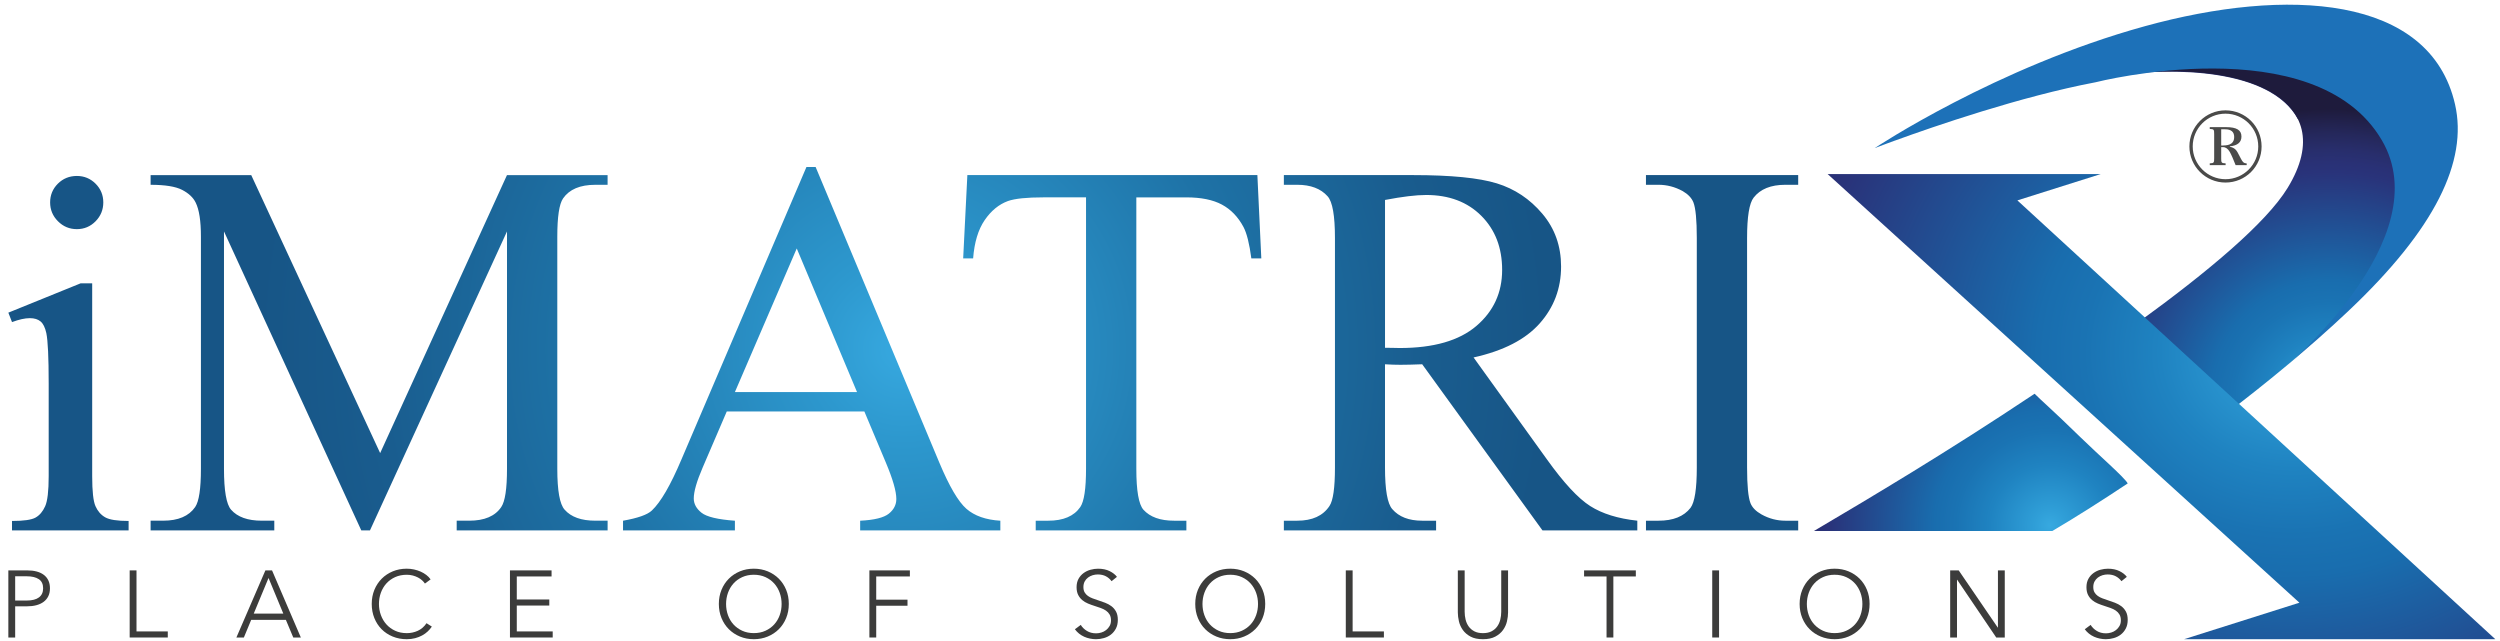 <?xml version="1.0" encoding="utf-8"?>
<!-- Generator: Adobe Illustrator 25.0.0, SVG Export Plug-In . SVG Version: 6.00 Build 0)  -->
<svg version="1.1" id="Ebene_1" xmlns="http://www.w3.org/2000/svg" xmlns:xlink="http://www.w3.org/1999/xlink" x="0px" y="0px"
	 viewBox="0 0 1600 410" style="enable-background:new 0 0 1600 410;" xml:space="preserve">
<style type="text/css">
	.st0{fill:url(#SVGID_1_);}
	.st1{fill:#3C3C3B;}
	.st2{fill:#4A4A49;}
	.st3{fill:url(#SVGID_2_);}
	.st4{fill:url(#SVGID_3_);}
	.st5{fill:url(#SVGID_4_);}
	.st6{fill:url(#SVGID_5_);}
	.st7{fill:#1D71B8;}
</style>
<radialGradient id="SVGID_1_" cx="578.091" cy="223.155" r="413.263" gradientUnits="userSpaceOnUse">
	<stop  offset="0" style="stop-color:#37A9E0"/>
	<stop  offset="0.14" style="stop-color:#2D98CE"/>
	<stop  offset="0.52" style="stop-color:#1E72A6"/>
	<stop  offset="0.82" style="stop-color:#195C8E"/>
	<stop  offset="1" style="stop-color:#175586"/>
</radialGradient>
<path class="st0" d="M59,181.32v123.42c0,9.62,0.69,16.01,2.1,19.2c1.4,3.18,3.46,5.56,6.2,7.13c2.74,1.57,7.74,2.35,15.01,2.35
	v6.04H7.68v-6.04c7.49,0,12.52-0.73,15.09-2.18s4.61-3.86,6.12-7.21c1.51-3.36,2.27-9.78,2.27-19.29v-59.2
	c0-16.66-0.5-27.44-1.51-32.36c-0.79-3.58-2.02-6.07-3.69-7.46c-1.68-1.4-3.97-2.1-6.87-2.1c-3.13,0-6.93,0.84-11.4,2.52l-2.35-6.04
	l46.28-18.78H59z M231.22,339.45l-87.87-191.34v151.93c0,13.98,1.51,22.7,4.53,26.16c4.13,4.7,10.68,7.04,19.62,7.04h8.05v6.2H96.39
	v-6.2h8.05c9.62,0,16.43-2.91,20.46-8.72c2.46-3.58,3.69-11.74,3.69-24.48V151.47c0-10.06-1.12-17.33-3.35-21.8
	c-1.57-3.24-4.45-5.95-8.64-8.13c-4.19-2.18-10.93-3.27-20.21-3.27v-6.2h64.4l82.51,177.92l81.16-177.92h64.4v6.2h-7.88
	c-9.73,0-16.6,2.91-20.62,8.72c-2.46,3.58-3.69,11.74-3.69,24.48v148.57c0,13.98,1.56,22.7,4.7,26.16
	c4.13,4.7,10.67,7.04,19.62,7.04h7.88v6.2h-96.59v-6.2h8.05c9.73,0,16.54-2.91,20.46-8.72c2.46-3.58,3.69-11.74,3.69-24.48V148.11
	l-87.7,191.34H231.22z M553.18,263.32h-88.04l-15.43,35.89c-3.81,8.83-5.7,15.43-5.7,19.79c0,3.47,1.65,6.52,4.95,9.14
	c3.3,2.63,10.42,4.34,21.38,5.12v6.2h-71.6v-6.2c9.5-1.68,15.65-3.86,18.45-6.54c5.7-5.37,12.01-16.27,18.95-32.7l79.99-187.15H522
	l79.15,189.16c6.37,15.2,12.16,25.07,17.35,29.6c5.2,4.53,12.44,7.07,21.72,7.63v6.2H550.5v-6.2c9.06-0.44,15.18-1.96,18.37-4.53
	c3.18-2.57,4.78-5.7,4.78-9.39c0-4.92-2.24-12.69-6.71-23.31L553.18,263.32z M548.49,250.91l-38.57-91.89l-39.58,91.89H548.49z
	 M804.72,112.06l2.52,53.33h-6.38c-1.23-9.39-2.91-16.1-5.03-20.12c-3.47-6.48-8.08-11.26-13.83-14.34
	c-5.76-3.08-13.33-4.61-22.72-4.61h-32.03v173.73c0,13.98,1.51,22.7,4.53,26.16c4.25,4.7,10.79,7.04,19.62,7.04h7.88v6.2h-96.42
	v-6.2h8.05c9.61,0,16.43-2.91,20.46-8.72c2.46-3.58,3.69-11.74,3.69-24.48V126.31h-27.33c-10.62,0-18.16,0.78-22.63,2.35
	c-5.82,2.13-10.79,6.2-14.92,12.24c-4.14,6.04-6.6,14.2-7.38,24.48h-6.37l2.68-53.33H804.72z M1047.89,339.45h-60.71l-76.97-106.32
	c-5.7,0.22-10.34,0.34-13.92,0.34c-1.45,0-3.02-0.03-4.69-0.08c-1.68-0.06-3.41-0.14-5.2-0.25v66.07c0,14.31,1.56,23.2,4.69,26.66
	c4.25,4.92,10.62,7.38,19.12,7.38h8.89v6.2h-97.43v-6.2h8.55c9.62,0,16.49-3.13,20.63-9.39c2.35-3.46,3.52-11.68,3.52-24.65V152.3
	c0-14.31-1.57-23.2-4.7-26.66c-4.36-4.92-10.84-7.38-19.45-7.38h-8.55v-6.2h82.84c24.15,0,41.95,1.76,53.41,5.28
	c11.46,3.52,21.19,10,29.18,19.45c8,9.45,11.99,20.71,11.99,33.79c0,13.98-4.55,26.11-13.67,36.39
	c-9.11,10.29-23.22,17.55-42.34,21.8L990.03,294c10.73,14.98,19.95,24.93,27.67,29.85c7.71,4.92,17.77,8.05,30.18,9.39V339.45z
	 M886.4,222.57c2.12,0,3.97,0.03,5.54,0.08c1.56,0.06,2.85,0.08,3.86,0.08c21.69,0,38.03-4.7,49.05-14.09
	c11.01-9.39,16.52-21.35,16.52-35.89c0-14.2-4.45-25.74-13.33-34.63c-8.89-8.89-20.66-13.33-35.3-13.33
	c-6.49,0-15.26,1.06-26.33,3.18V222.57z M1150.85,333.25v6.2h-97.43v-6.2h8.05c9.39,0,16.21-2.74,20.46-8.22
	c2.68-3.58,4.02-12.18,4.02-25.83V152.3c0-11.51-0.73-19.12-2.18-22.81c-1.12-2.79-3.41-5.2-6.88-7.21
	c-4.92-2.68-10.06-4.02-15.43-4.02h-8.05v-6.2h97.43v6.2h-8.22c-9.28,0-16.04,2.74-20.29,8.22c-2.8,3.58-4.2,12.19-4.2,25.83v146.9
	c0,11.52,0.73,19.12,2.18,22.81c1.12,2.8,3.46,5.2,7.05,7.21c4.81,2.68,9.9,4.02,15.26,4.02H1150.85z M37.03,117.56
	c-3.3,3.3-4.95,7.29-4.95,11.99c0,4.69,1.68,8.72,5.03,12.07c3.35,3.36,7.38,5.03,12.07,5.03c4.69,0,8.69-1.68,11.99-5.03
	c3.29-3.35,4.94-7.38,4.94-12.07c0-4.7-1.65-8.69-4.94-11.99c-3.3-3.3-7.3-4.95-11.99-4.95C44.38,112.62,40.33,114.27,37.03,117.56z
	"/>
<g>
	<path class="st1" d="M5.34,365.05h12.13c2.18,0,4.17,0.23,5.95,0.7c1.78,0.47,3.31,1.17,4.58,2.13c1.27,0.95,2.25,2.14,2.94,3.58
		c0.69,1.44,1.03,3.13,1.03,5.06c0,1.95-0.35,3.63-1.06,5.06c-0.71,1.44-1.7,2.63-2.97,3.58c-1.27,0.95-2.81,1.67-4.61,2.16
		c-1.8,0.48-3.79,0.72-5.97,0.72H9.71V408H5.34V365.05z M9.71,384.34h7.4c3.43,0,6.04-0.67,7.82-2c1.78-1.33,2.67-3.28,2.67-5.82
		c0-2.67-0.92-4.62-2.76-5.85c-1.84-1.23-4.42-1.85-7.73-1.85h-7.4V384.34z"/>
	<path class="st1" d="M87.36,404.11h20.02V408H82.99v-42.95h4.37V404.11z"/>
	<path class="st1" d="M156.08,408h-4.79l18.56-42.95h4.25L192.54,408h-4.85l-4.73-11.29h-22.2L156.08,408z M162.39,392.71h18.93
		l-9.46-22.81L162.39,392.71z"/>
	<path class="st1" d="M276.38,401.02c-0.73,1.09-1.61,2.12-2.64,3.1c-1.03,0.97-2.22,1.83-3.58,2.57c-1.36,0.74-2.85,1.32-4.49,1.75
		c-1.64,0.43-3.43,0.65-5.37,0.65c-3.24,0-6.23-0.57-8.98-1.7c-2.75-1.13-5.12-2.7-7.1-4.7c-1.98-2-3.53-4.38-4.64-7.13
		c-1.11-2.75-1.67-5.76-1.67-9.04s0.57-6.29,1.7-9.04c1.13-2.75,2.7-5.12,4.7-7.13c2-2,4.37-3.57,7.1-4.7
		c2.73-1.13,5.69-1.69,8.89-1.69c1.58,0,3.13,0.16,4.64,0.49c1.52,0.33,2.94,0.79,4.28,1.38c1.33,0.6,2.55,1.31,3.64,2.15
		s2,1.78,2.73,2.83l-3.64,2.67c-0.45-0.69-1.04-1.37-1.79-2.06c-0.75-0.69-1.63-1.29-2.64-1.82c-1.01-0.52-2.11-0.95-3.31-1.27
		c-1.19-0.32-2.48-0.48-3.85-0.48c-2.79,0-5.29,0.51-7.49,1.51c-2.21,1.01-4.07,2.37-5.61,4.08c-1.54,1.71-2.71,3.7-3.52,5.95
		c-0.81,2.26-1.21,4.64-1.21,7.14s0.41,4.88,1.24,7.13c0.83,2.26,2.01,4.25,3.55,5.96c1.54,1.71,3.41,3.07,5.61,4.08
		c2.2,1.01,4.68,1.51,7.43,1.51c2.47,0,4.81-0.5,7.04-1.51c2.22-1.01,4.08-2.63,5.58-4.85L276.38,401.02z"/>
	<path class="st1" d="M330.74,404.11h22.99V408h-27.36v-42.95H353v3.88h-22.26v14.74h20.81v3.88h-20.81V404.11z"/>
	<path class="st1" d="M504.84,386.52c0,3.28-0.57,6.29-1.7,9.04c-1.13,2.75-2.7,5.13-4.7,7.13c-2,2-4.37,3.57-7.1,4.7
		c-2.73,1.13-5.69,1.7-8.89,1.7c-3.2,0-6.16-0.57-8.89-1.7c-2.73-1.13-5.09-2.7-7.1-4.7c-2-2-3.57-4.38-4.7-7.13
		c-1.13-2.75-1.7-5.76-1.7-9.04s0.57-6.29,1.7-9.04c1.13-2.75,2.7-5.12,4.7-7.13c2-2,4.37-3.57,7.1-4.7
		c2.73-1.13,5.69-1.69,8.89-1.69c3.2,0,6.16,0.57,8.89,1.69c2.73,1.13,5.09,2.7,7.1,4.7c2,2,3.57,4.38,4.7,7.13
		C504.28,380.23,504.84,383.24,504.84,386.52z M500.23,386.55c0-2.51-0.4-4.88-1.21-7.14s-1.98-4.25-3.52-5.97
		c-1.54-1.71-3.41-3.08-5.61-4.08c-2.21-1.01-4.68-1.52-7.43-1.52c-2.75,0-5.23,0.51-7.43,1.52c-2.21,1-4.07,2.37-5.61,4.08
		c-1.54,1.72-2.71,3.71-3.52,5.97s-1.21,4.64-1.21,7.14c0,2.51,0.4,4.88,1.21,7.14c0.81,2.27,1.98,4.24,3.52,5.94
		c1.54,1.69,3.41,3.04,5.61,4.05c2.2,1.01,4.68,1.51,7.43,1.51c2.75,0,5.23-0.5,7.43-1.51c2.21-1.01,4.07-2.36,5.61-4.05
		c1.54-1.7,2.71-3.67,3.52-5.94C499.83,391.43,500.23,389.06,500.23,386.55z"/>
	<path class="st1" d="M560.78,408h-4.37v-42.95h25.91v3.88h-21.54v14.86h20.02v3.88h-20.02V408z"/>
	<path class="st1" d="M711.4,371.96c-0.93-1.29-2.12-2.33-3.58-3.12c-1.46-0.79-3.22-1.19-5.28-1.19c-1.05,0-2.12,0.16-3.22,0.48
		c-1.09,0.33-2.08,0.82-2.97,1.49c-0.89,0.67-1.61,1.51-2.15,2.52s-0.82,2.2-0.82,3.58c0,1.38,0.26,2.51,0.79,3.4
		c0.52,0.89,1.22,1.65,2.09,2.27c0.87,0.63,1.86,1.14,2.96,1.55c1.11,0.4,2.27,0.81,3.48,1.22c1.49,0.48,2.99,1.01,4.51,1.58
		s2.87,1.3,4.09,2.21c1.21,0.91,2.2,2.06,2.96,3.46c0.77,1.4,1.15,3.17,1.15,5.3c0,2.14-0.41,4-1.23,5.56
		c-0.82,1.55-1.88,2.84-3.18,3.85s-2.8,1.76-4.48,2.24c-1.68,0.48-3.36,0.73-5.06,0.73c-1.29,0-2.59-0.13-3.88-0.4
		c-1.29-0.26-2.53-0.65-3.7-1.18c-1.17-0.53-2.27-1.19-3.28-2c-1.01-0.81-1.9-1.73-2.67-2.79l3.76-2.79
		c0.93,1.54,2.23,2.82,3.91,3.85c1.68,1.03,3.65,1.55,5.91,1.55c1.09,0,2.2-0.17,3.34-0.51c1.13-0.34,2.15-0.87,3.06-1.58
		s1.66-1.58,2.24-2.61c0.59-1.03,0.88-2.23,0.88-3.61c0-1.5-0.3-2.74-0.88-3.73c-0.58-0.99-1.36-1.82-2.33-2.49
		s-2.08-1.22-3.34-1.67c-1.26-0.44-2.57-0.89-3.94-1.33c-1.42-0.44-2.81-0.95-4.19-1.52c-1.37-0.57-2.61-1.3-3.7-2.21
		c-1.09-0.91-1.97-2.03-2.64-3.36c-0.67-1.34-1-2.97-1-4.91c0-2.06,0.41-3.84,1.24-5.34c0.83-1.5,1.91-2.73,3.25-3.7
		c1.33-0.97,2.81-1.68,4.43-2.12c1.62-0.44,3.22-0.67,4.79-0.67c2.91,0,5.4,0.51,7.46,1.55c2.06,1.03,3.62,2.25,4.67,3.67
		L711.4,371.96z"/>
	<path class="st1" d="M809.74,386.52c0,3.28-0.57,6.29-1.7,9.04c-1.13,2.75-2.7,5.13-4.7,7.13c-2,2-4.37,3.57-7.1,4.7
		c-2.73,1.13-5.69,1.7-8.89,1.7c-3.2,0-6.16-0.57-8.89-1.7c-2.73-1.13-5.09-2.7-7.1-4.7c-2-2-3.57-4.38-4.7-7.13
		c-1.13-2.75-1.7-5.76-1.7-9.04s0.57-6.29,1.7-9.04c1.13-2.75,2.7-5.12,4.7-7.13c2-2,4.37-3.57,7.1-4.7
		c2.73-1.13,5.69-1.69,8.89-1.69c3.2,0,6.16,0.57,8.89,1.69c2.73,1.13,5.09,2.7,7.1,4.7c2,2,3.57,4.38,4.7,7.13
		C809.18,380.23,809.74,383.24,809.74,386.52z M805.13,386.55c0-2.51-0.4-4.88-1.21-7.14s-1.98-4.25-3.52-5.97
		c-1.54-1.71-3.41-3.08-5.61-4.08c-2.21-1.01-4.68-1.52-7.43-1.52c-2.75,0-5.23,0.51-7.43,1.52c-2.21,1-4.07,2.37-5.61,4.08
		c-1.54,1.72-2.71,3.71-3.52,5.97s-1.21,4.64-1.21,7.14c0,2.51,0.4,4.88,1.21,7.14c0.81,2.27,1.98,4.24,3.52,5.94
		c1.54,1.69,3.41,3.04,5.61,4.05c2.2,1.01,4.68,1.51,7.43,1.51c2.75,0,5.23-0.5,7.43-1.51s4.07-2.36,5.61-4.05
		c1.54-1.7,2.71-3.67,3.52-5.94C804.73,391.43,805.13,389.06,805.13,386.55z"/>
	<path class="st1" d="M865.68,404.11h20.02V408h-24.39v-42.95h4.37V404.11z"/>
	<path class="st1" d="M949.09,409.09c-3.24,0-5.88-0.55-7.95-1.67c-2.06-1.11-3.7-2.52-4.91-4.21c-1.21-1.7-2.05-3.55-2.52-5.56
		c-0.46-2-0.7-3.89-0.7-5.67v-26.93h4.37v26.45c0,1.74,0.2,3.43,0.6,5.06c0.41,1.64,1.06,3.1,1.97,4.37
		c0.91,1.27,2.11,2.31,3.61,3.1c1.5,0.79,3.34,1.18,5.52,1.18s4.02-0.39,5.52-1.18s2.7-1.82,3.61-3.1c0.91-1.27,1.57-2.73,1.97-4.37
		c0.4-1.64,0.61-3.32,0.61-5.06v-26.45h4.37v26.93c0,1.78-0.23,3.67-0.7,5.67c-0.46,2-1.3,3.86-2.52,5.56
		c-1.21,1.69-2.86,3.1-4.94,4.21C954.92,408.53,952.28,409.09,949.09,409.09z"/>
	<path class="st1" d="M1032.56,408h-4.37v-39.07h-14.38v-3.88h33.12v3.88h-14.38V408z"/>
	<path class="st1" d="M1100.2,408h-4.37v-42.95h4.37V408z"/>
	<path class="st1" d="M1196.54,386.52c0,3.28-0.57,6.29-1.7,9.04c-1.13,2.75-2.7,5.13-4.7,7.13c-2,2-4.37,3.57-7.1,4.7
		c-2.73,1.13-5.69,1.7-8.89,1.7s-6.16-0.57-8.89-1.7c-2.73-1.13-5.09-2.7-7.1-4.7c-2-2-3.57-4.38-4.7-7.13
		c-1.13-2.75-1.7-5.76-1.7-9.04s0.57-6.29,1.7-9.04c1.13-2.75,2.7-5.12,4.7-7.13c2-2,4.37-3.57,7.1-4.7
		c2.73-1.13,5.69-1.69,8.89-1.69s6.16,0.57,8.89,1.69c2.73,1.13,5.09,2.7,7.1,4.7c2,2,3.57,4.38,4.7,7.13
		C1195.97,380.23,1196.54,383.24,1196.54,386.52z M1191.93,386.55c0-2.51-0.4-4.88-1.21-7.14s-1.98-4.25-3.52-5.97
		c-1.54-1.71-3.41-3.08-5.61-4.08c-2.21-1.01-4.68-1.52-7.43-1.52c-2.75,0-5.23,0.51-7.43,1.52c-2.21,1-4.07,2.37-5.61,4.08
		c-1.54,1.72-2.71,3.71-3.52,5.97s-1.21,4.64-1.21,7.14c0,2.51,0.4,4.88,1.21,7.14c0.81,2.27,1.98,4.24,3.52,5.94
		c1.54,1.69,3.41,3.04,5.61,4.05c2.2,1.01,4.68,1.51,7.43,1.51c2.75,0,5.23-0.5,7.43-1.51c2.21-1.01,4.07-2.36,5.61-4.05
		c1.54-1.7,2.71-3.67,3.52-5.94C1191.52,391.43,1191.93,389.06,1191.93,386.55z"/>
	<path class="st1" d="M1278.56,401.63h0.12v-36.58h4.37V408h-5.46l-24.99-36.94h-0.12V408h-4.37v-42.95h5.46L1278.56,401.63z"/>
	<path class="st1" d="M1357.72,371.96c-0.93-1.29-2.12-2.33-3.58-3.12c-1.46-0.79-3.22-1.19-5.28-1.19c-1.05,0-2.12,0.16-3.22,0.48
		c-1.09,0.33-2.08,0.82-2.97,1.49c-0.89,0.67-1.61,1.51-2.15,2.52c-0.55,1.01-0.82,2.2-0.82,3.58c0,1.38,0.26,2.51,0.79,3.4
		c0.52,0.89,1.22,1.65,2.09,2.27c0.87,0.63,1.86,1.14,2.96,1.55c1.11,0.4,2.27,0.81,3.48,1.22c1.49,0.48,2.99,1.01,4.51,1.58
		c1.51,0.57,2.87,1.3,4.09,2.21c1.21,0.91,2.2,2.06,2.96,3.46c0.77,1.4,1.15,3.17,1.15,5.3c0,2.14-0.41,4-1.23,5.56
		c-0.82,1.55-1.88,2.84-3.18,3.85c-1.31,1.01-2.8,1.76-4.48,2.24c-1.68,0.48-3.36,0.73-5.06,0.73c-1.29,0-2.59-0.13-3.88-0.4
		s-2.53-0.65-3.7-1.18c-1.17-0.53-2.27-1.19-3.28-2c-1.01-0.81-1.9-1.73-2.67-2.79l3.76-2.79c0.93,1.54,2.23,2.82,3.91,3.85
		c1.68,1.03,3.65,1.55,5.91,1.55c1.09,0,2.2-0.17,3.34-0.51s2.15-0.87,3.06-1.58c0.91-0.71,1.66-1.58,2.24-2.61
		c0.59-1.03,0.88-2.23,0.88-3.61c0-1.5-0.29-2.74-0.88-3.73c-0.58-0.99-1.36-1.82-2.33-2.49s-2.08-1.22-3.34-1.67
		c-1.26-0.44-2.57-0.89-3.94-1.33c-1.42-0.44-2.81-0.95-4.19-1.52c-1.37-0.57-2.61-1.3-3.7-2.21c-1.09-0.91-1.97-2.03-2.64-3.36
		c-0.67-1.34-1-2.97-1-4.91c0-2.06,0.41-3.84,1.24-5.34c0.83-1.5,1.91-2.73,3.25-3.7c1.33-0.97,2.81-1.68,4.43-2.12
		s3.22-0.67,4.79-0.67c2.91,0,5.4,0.51,7.46,1.55c2.06,1.03,3.62,2.25,4.67,3.67L1357.72,371.96z"/>
</g>
<g>
	<path class="st2" d="M1424.31,116.83c-12.74,0-23.1-10.37-23.1-23.1s10.37-23.11,23.1-23.11c12.82,0,23.11,10.29,23.11,23.11
		C1447.42,106.53,1437.12,116.83,1424.31,116.83z M1424.31,72.75c-11.59,0-20.97,9.38-20.97,20.97c0,11.52,9.46,20.97,20.97,20.97
		c11.59,0,20.97-9.38,20.97-20.97C1445.28,82.13,1435.9,72.75,1424.31,72.75z M1421.56,101.12c0,3.13,0.16,3.28,2.83,3.43v1.14
		h-10.15v-1.14c2.67-0.15,2.83-0.31,2.83-3.43V85.94c0-3.13-0.16-3.28-2.83-3.43v-1.14h10.45c6.79,0,9.84,1.91,9.84,6.02
		c0,3.66-2.51,5.8-7.4,6.25v0.3c1.45,0.31,2.51,0.76,3.51,1.68c0.99,0.99,1.52,1.91,3.58,6.02c1.14,2.21,1.83,2.82,3.66,2.97v1.07
		h-7.09c-1.29-3.36-2.74-6.71-3.73-8.46c-1.15-1.98-2.6-3.05-4.27-3.05h-1.22V101.12z M1422.79,93.11c4.8,0,7.09-1.75,7.09-5.41
		c0-3.28-1.91-4.95-5.79-4.95h-2.52v10.37H1422.79z"/>
</g>
<radialGradient id="SVGID_2_" cx="1399.918" cy="285.286" r="297.523" gradientUnits="userSpaceOnUse">
	<stop  offset="0" style="stop-color:#2AA9E0"/>
	<stop  offset="0.048" style="stop-color:#229DD6"/>
	<stop  offset="0.162" style="stop-color:#1883C0"/>
	<stop  offset="0.252" style="stop-color:#1973B3"/>
	<stop  offset="0.305" style="stop-color:#196DAE"/>
	<stop  offset="0.696" style="stop-color:#29337A"/>
	<stop  offset="0.739" style="stop-color:#293176"/>
	<stop  offset="0.803" style="stop-color:#282E6C"/>
	<stop  offset="0.879" style="stop-color:#25285C"/>
	<stop  offset="0.964" style="stop-color:#201F46"/>
	<stop  offset="1" style="stop-color:#1E1B3C"/>
</radialGradient>
<path class="st3" d="M1535.82,92.57c-0.97-2.43-1.81-4.88-3.2-7.24c-33.89-57.5-135.13-45.63-176.24-38.12
	c-1.3,0.52-2.38,0.93-3.24,1.26c0.58-0.08,1.16-0.21,1.68-0.29c34.63-4.87,97.81-4.76,115.75,27.9c0.16,0.03,79,24.46,33.45,114.25
	c-1.58,3.12-3.34,5.7-5.01,8.55c14.03-16.09,28.25-35.99,35.84-56.71C1538.54,127.94,1539.63,111.22,1535.82,92.57z"/>
<g>
	<radialGradient id="SVGID_3_" cx="1312.167" cy="336.287" r="181.216" gradientUnits="userSpaceOnUse">
		<stop  offset="0" style="stop-color:#37A9E0"/>
		<stop  offset="0.057" style="stop-color:#2F9ED7"/>
		<stop  offset="0.213" style="stop-color:#1F83C1"/>
		<stop  offset="0.335" style="stop-color:#1A73B3"/>
		<stop  offset="0.409" style="stop-color:#196DAE"/>
		<stop  offset="0.782" style="stop-color:#29337A"/>
		<stop  offset="0.813" style="stop-color:#293176"/>
		<stop  offset="0.859" style="stop-color:#282E6C"/>
		<stop  offset="0.913" style="stop-color:#25285C"/>
		<stop  offset="0.974" style="stop-color:#201F46"/>
		<stop  offset="1" style="stop-color:#1E1B3C"/>
	</radialGradient>
	<path class="st4" d="M1331.64,279.98c-19.41-18.92-24.66-23.13-29.5-27.99c-56.99,38.02-105.9,66.96-141.29,87.87h152.61
		c16.09-9.5,32.24-19.82,48.28-30.47C1359.72,305.59,1343.47,291.52,1331.64,279.98z"/>
	<radialGradient id="SVGID_4_" cx="1490.534" cy="254.694" r="184.896" gradientUnits="userSpaceOnUse">
		<stop  offset="0" style="stop-color:#37A9E0"/>
		<stop  offset="0.057" style="stop-color:#2F9ED7"/>
		<stop  offset="0.213" style="stop-color:#1F83C1"/>
		<stop  offset="0.335" style="stop-color:#1A73B3"/>
		<stop  offset="0.409" style="stop-color:#196DAE"/>
		<stop  offset="0.782" style="stop-color:#29337A"/>
		<stop  offset="0.813" style="stop-color:#293176"/>
		<stop  offset="0.859" style="stop-color:#282E6C"/>
		<stop  offset="0.913" style="stop-color:#25285C"/>
		<stop  offset="0.974" style="stop-color:#201F46"/>
		<stop  offset="1" style="stop-color:#1E1B3C"/>
	</radialGradient>
	<path class="st5" d="M1532.62,85.33c-42.87-72.77-194.08-34.42-194.08-34.42v0.03c-0.11,0-0.2,0.03-0.3,0.06
		c5.64-1.09,11.24-2.06,16.58-2.82c78.55-11.05,144.89,13.92,109.2,72.17c-13.68,22.32-50.89,53.57-95.78,86.1l57.85,57.31
		c12.51-9.56,24.69-19.21,36.27-28.86v0.01C1462.36,234.92,1569.71,148.31,1532.62,85.33z"/>
</g>
<radialGradient id="SVGID_5_" cx="1838.55" cy="225.738" r="347.858" gradientTransform="matrix(1.148 0 0 1 -643.372 0)" gradientUnits="userSpaceOnUse">
	<stop  offset="0" style="stop-color:#37A9E0"/>
	<stop  offset="0.057" style="stop-color:#2F9ED7"/>
	<stop  offset="0.213" style="stop-color:#1F83C1"/>
	<stop  offset="0.335" style="stop-color:#1A73B3"/>
	<stop  offset="0.409" style="stop-color:#196DAE"/>
	<stop  offset="0.782" style="stop-color:#29337A"/>
	<stop  offset="0.813" style="stop-color:#293176"/>
	<stop  offset="0.859" style="stop-color:#282E6C"/>
	<stop  offset="0.913" style="stop-color:#25285C"/>
	<stop  offset="0.974" style="stop-color:#201F46"/>
	<stop  offset="1" style="stop-color:#1E1B3C"/>
</radialGradient>
<polygon class="st6" points="1291.12,128.25 1344.41,111.42 1272.75,111.42 1170.49,111.42 1169.71,111.42 1471.62,385.73 
	1397.81,409.09 1497.39,409.09 1597,409.09 "/>
<path class="st7" d="M1571.23,66.81c-16.03-70.34-108.05-74.96-198.4-50.07c-95.34,26.24-173.01,78.04-173.01,78.04
	s2.82-1.06,7.45-2.79c0.06-0.03,0.13-0.06,0.2-0.08c1.59-0.59,3.43-1.25,5.48-2.01h0.05c24.78-9.03,80.28-28.15,127.91-37.2
	c0.11,0,0.2-0.02,0.29-0.06l0,0c0,0,140.27-35.77,183.11,36.99c37.11,62.98-61.94,145.29-61.94,145.29v-0.01
	c0.45-0.38,0.87-0.74,1.29-1.11c6.8-5.67,13.45-11.36,19.86-17c6.81-6.03,13.38-11.99,19.63-17.93
	C1558.55,146.53,1579.5,103.14,1571.23,66.81z"/>
</svg>
